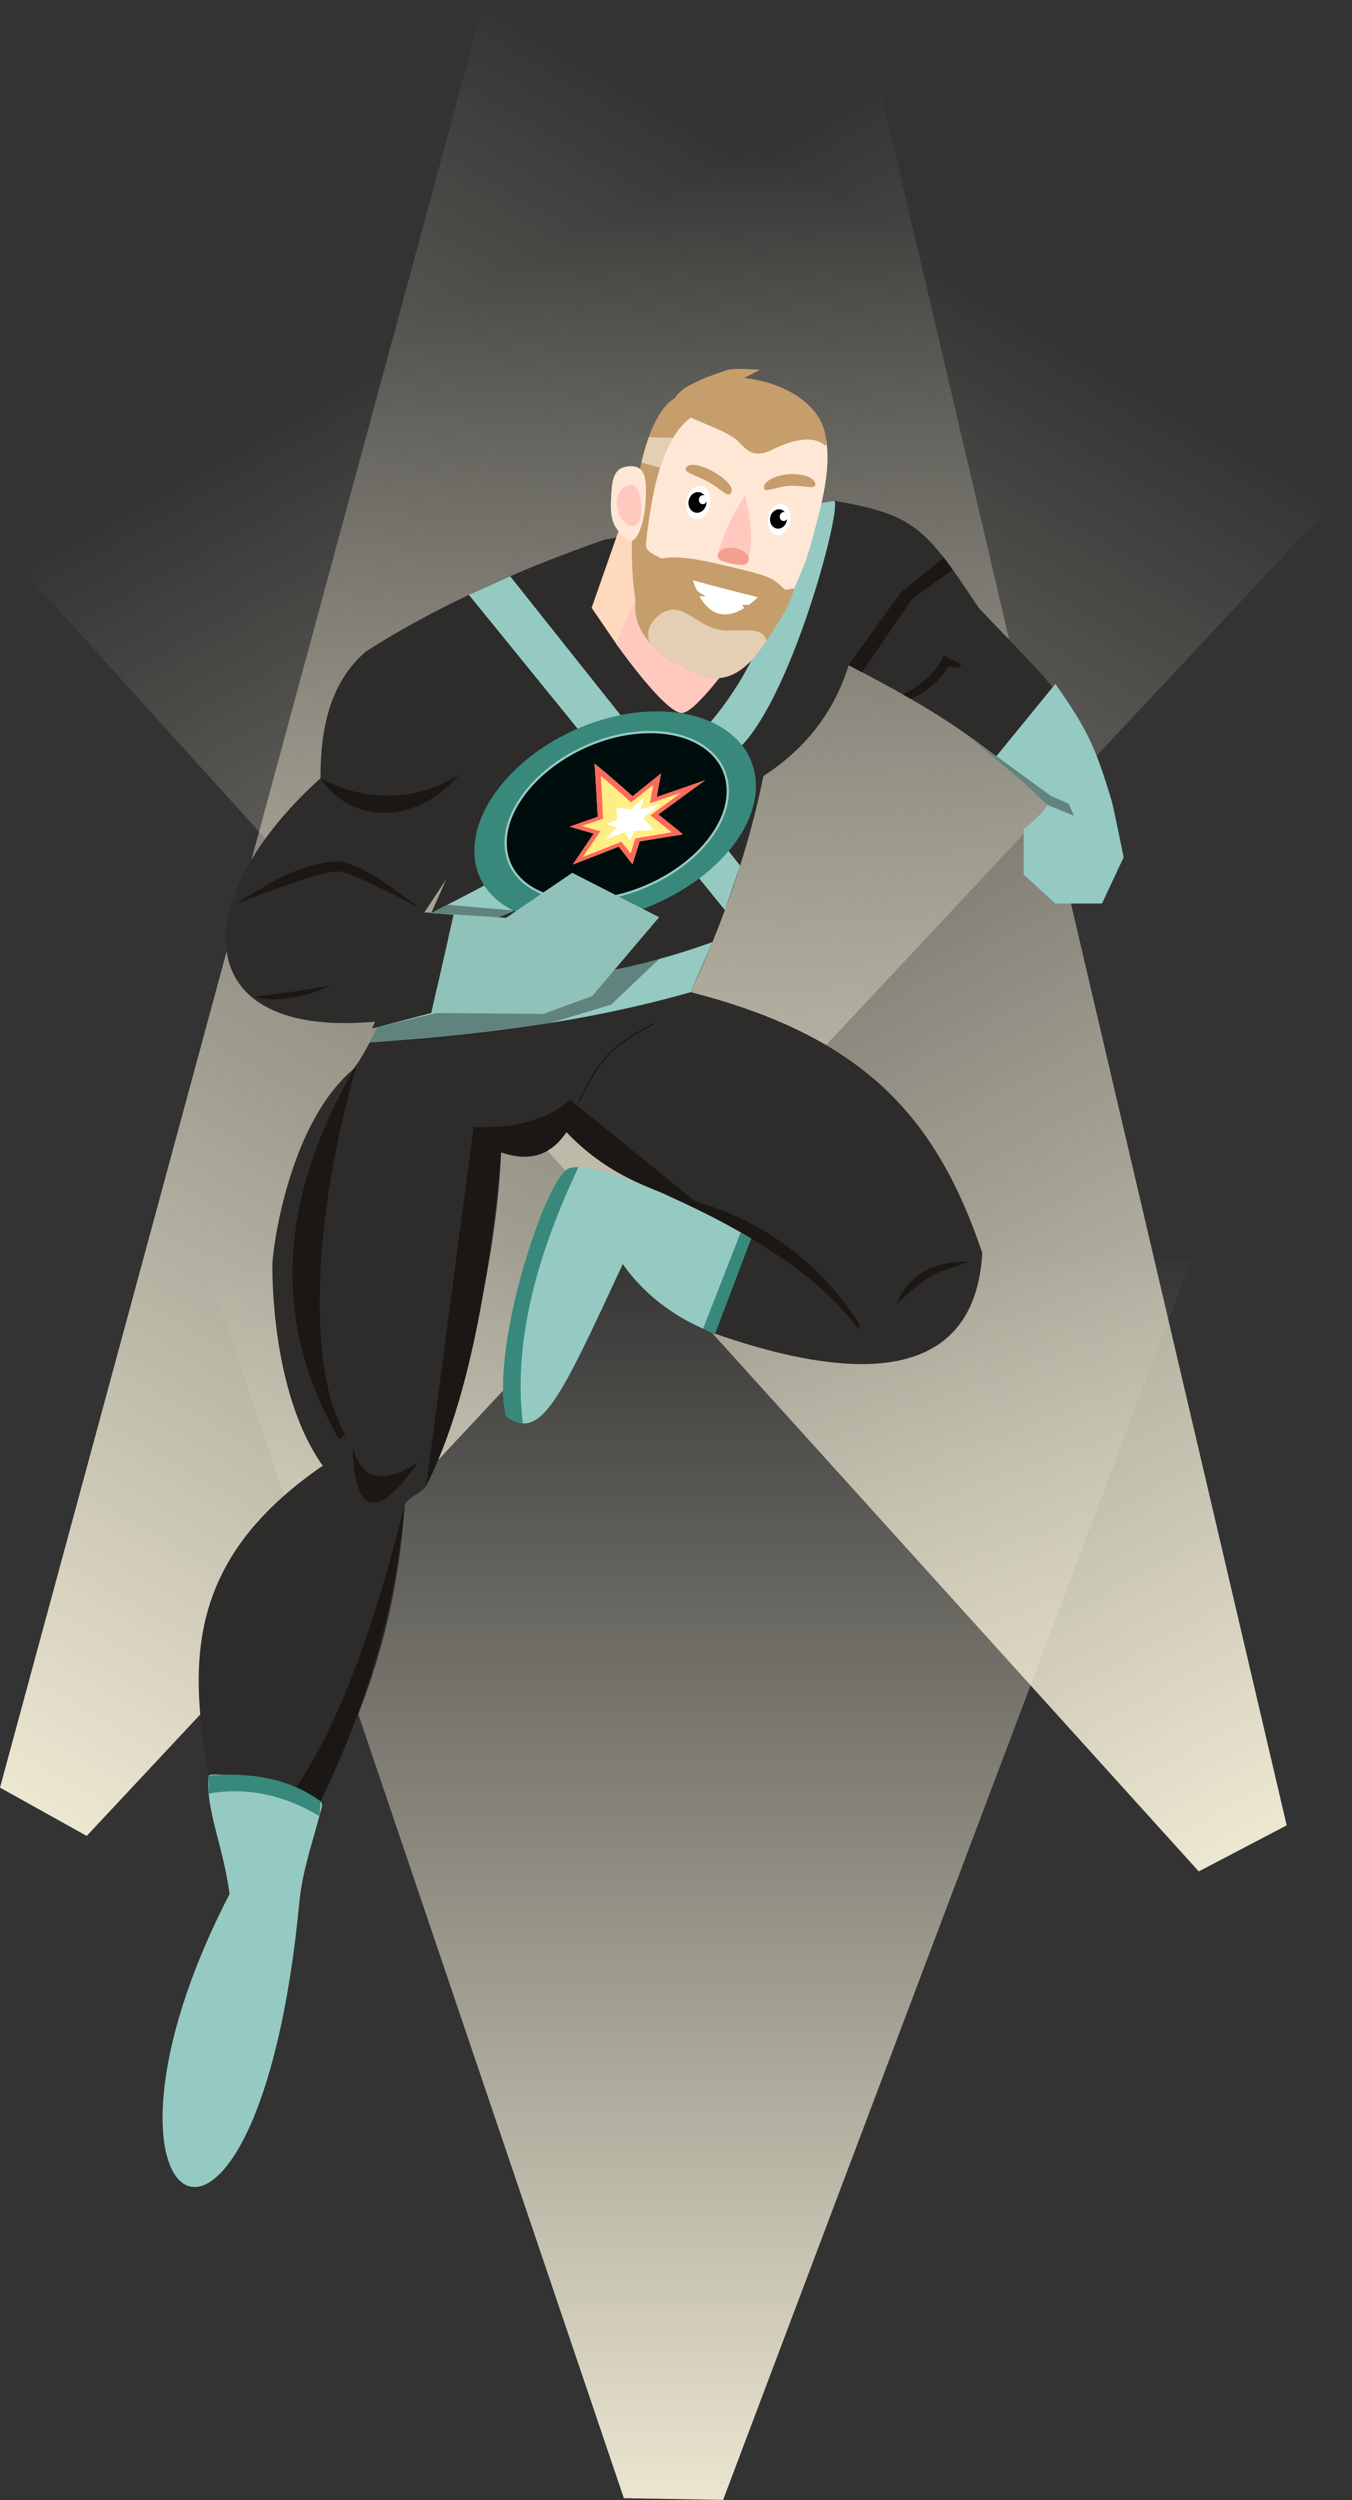 <svg xmlns="http://www.w3.org/2000/svg" xmlns:xlink="http://www.w3.org/1999/xlink" xmlns:serif="http://www.serif.com/" width="100%" height="100%" viewBox="0 0 2448 4526" xml:space="preserve" style="fill-rule:evenodd;clip-rule:evenodd;stroke-linecap:round;stroke-linejoin:round;stroke-miterlimit:1.5;"><rect x="0" y="0" width="2448" height="4526" fill="#333333" stroke="none"/><path d="M359.762,2250.22l1796.89,30.842l-847.365,2244.58l-179.689,-3.084l-769.839,-2272.34Z" style="fill:url(#_Linear1);"></path><path d="M877.22,0l1569.95,874.664l-2290.17,2449l-156.995,-87.466l877.22,-3236.2Z" style="fill:url(#_Linear2);"></path><path d="M0,986.874l1592.01,-833.841l737.725,3151.51l-159.201,83.384l-2170.53,-2401.06Z" style="fill:url(#_Linear3);"></path><g><g><path d="M380.715,3230.78c10.899,60.447 171.565,83.383 198.587,33.038c0.407,-0.758 0.783,-1.531 1.128,-2.322c47.536,-108.917 135.464,-274.399 152.26,-537.68c9.138,-15.8 32.079,-20.359 40.347,-36.343c44.066,-85.19 125.103,-375.022 134.315,-601.463c50.511,17.299 88.895,2.261 118.241,-36.42c153.925,122.119 326.176,187.22 326.176,187.22l-66.143,174.465c285.887,101.574 479.912,80.008 493.006,-142.923c-82.738,-245.143 -213.904,-391.963 -528.064,-472.179c57.733,-124.844 103.893,-254.359 131.723,-391.269c72.73,-52.568 -520.319,65.229 -520.319,65.229c-30.213,66.041 -188.866,436.55 -225.267,468.213c-117.102,101.859 -144.737,334.479 -143.472,352.864c0,0 -4.64,228.404 91.199,362.237c-255.97,175.559 -241.266,369.08 -203.717,577.333Z" style="fill:#2d2c2b;"></path><path d="M415.705,3428.7c-304.325,588.207 50.351,811.546 126.342,14.786c5.617,-58.889 26.313,-115.457 40.574,-171.89c10.651,-42.15 -203.867,-66.558 -204.804,-57.149c-6.073,60.963 25.473,123.066 37.888,214.253Z" style="fill:#95cac2;"></path><path d="M1094.59,976.969c-154.675,54.085 -300.853,118.826 -432.058,202.346c-65.448,57.008 -82.226,139.019 -82.3,229.611c-265.24,238.668 -240.392,517.894 200.586,424.952l40.463,-177.915l-52.948,-4.085l117.159,-177.836l496.799,-69.142c79.909,-51.835 129.217,-119.858 154.38,-200.655c143.225,74.471 211.763,117.862 318.649,206.144l87.331,-115.752c-24.857,-48.576 -126.275,-145.756 -170.911,-194.786c-95.087,-143.507 -115.793,-168.613 -261.371,-193.151l-415.779,70.269Z" style="fill:#2d2c2b;"></path><path d="M780.789,1652.84c218.704,-110.511 400.578,-217.886 511.236,-352.347c93.143,-113.179 131.365,-249.832 143.051,-381.067l75.293,-12.725c15.022,8.726 -72.54,344.088 -167.67,443.372c-91.112,95.09 -217.091,188.55 -315.713,249.977c-84.998,52.941 -276.016,118.584 -276.016,118.584l29.819,-65.794Z" style="fill:#95cac2;"></path><path id="NeckLight" d="M1180.32,1027.44l-14.309,-197.384l-94.745,270.257l48.162,70.572l60.892,-143.445Z" style="fill:#ffd9be;"></path><g id="Neck"><path id="NeckDark" d="M1333.63,1185.81l-160.739,-152.146l-57.752,131.215c-0,0 89.582,127.612 119.986,125.854c26.257,-1.519 98.505,-104.923 98.505,-104.923Z" style="fill:#ffc9bf;"></path></g><path id="Face" d="M1356.98,686.218c185.38,33.853 148.665,163.495 109.945,303.468c-19.126,69.14 -91.008,208.478 -138.861,229.597c-28.543,12.597 -49.457,8.365 -72.353,-3.253c-156.727,-79.525 -87.736,-124.858 -98.49,-281.612c-3.893,-56.747 10.28,-282.802 199.759,-248.2Z" style="fill:#ffe7d6;"></path><path d="M1360.63,2239.65c-0,-0 -262.199,-144.69 -329.888,-124.773c-41.742,12.283 -144.706,327.012 -114.369,448.722c62.88,47.454 97.168,-29.888 211.305,-275.23c42.112,60.885 104.639,102.776 166.809,125.746" style="fill:#95cac2;"></path><clipPath id="_clip4"><path d="M1360.63,2239.65c-0,-0 -262.199,-144.69 -329.888,-124.773c-41.742,12.283 -144.706,327.012 -114.369,448.722c62.88,47.454 97.168,-29.888 211.305,-275.23c42.112,60.885 104.639,102.776 166.809,125.746"></path></clipPath><g clip-path="url(#_clip4)"><path d="M1047.28,2113c-73.33,156.398 -118.515,311.096 -100.647,463.864c-8.567,4.687 -21.101,1.522 -32.99,-13.723c-33.528,-158.474 50.381,-375.58 106.651,-442.146c5.997,-7.844 15.241,-8.686 26.986,-7.995Z" style="fill:#39887c;"></path></g><path id="SideBurnL" d="M1215.4,1034.56c2.249,-27.456 -48.462,-25.823 -45.799,-50.394c12.136,-112.01 33.536,-193.043 81.494,-228.369l-28.127,-35.553c-64.877,34.518 -93.028,242.315 -72.172,367.745l64.604,-53.429Z" style="fill:#c69e6c;"></path><clipPath id="_clip5"><path d="M1215.4,1034.56c2.249,-27.456 -48.462,-25.823 -45.799,-50.394c12.136,-112.01 33.536,-193.043 81.494,-228.369l-28.127,-35.553c-64.877,34.518 -93.028,242.315 -72.172,367.745l64.604,-53.429Z"></path></clipPath><g clip-path="url(#_clip5)"><path id="HairLightLeft" d="M1174.59,791.336l51.555,1.668l-28.583,54.257l-35.96,-10.076c3.093,-15.789 7.851,-31.274 12.988,-45.849Z" style="fill:#e4cfb4;"></path></g><path id="Beard" d="M1302.16,1021.35c93.177,21.811 94.307,22.551 118.421,45.483c2.809,2.671 18.518,-4.193 17.249,-0.023c-10.097,33.19 -22.993,50.847 -31.66,64.602c-26.286,41.722 -68.351,117.587 -137.414,90.431c-70.49,-26.314 -128.299,-74.094 -117.538,-138.92c8.261,-68.626 29.072,-90.1 150.942,-61.573Z" style="fill:#c69e6c;"></path><clipPath id="_clip6"><path d="M1302.16,1021.35c93.177,21.811 94.307,22.551 118.421,45.483c2.809,2.671 18.518,-4.193 17.249,-0.023c-10.097,33.19 -22.993,50.847 -31.66,64.602c-26.286,41.722 -68.351,117.587 -137.414,90.431c-70.49,-26.314 -128.299,-74.094 -117.538,-138.92c8.261,-68.626 29.072,-90.1 150.942,-61.573Z"></path></clipPath><g clip-path="url(#_clip6)"><path id="BeardLight" d="M1299.33,1139.43c34.856,8.761 98.912,-16.6 87.078,38.726c-12.053,56.35 -61.201,63.513 -121.499,44.998c-135.902,-46.483 -87.987,-106.107 -58.577,-117.078c32.257,-12.032 52.425,23.157 92.998,33.354Z" style="fill:#e4cfb4;"></path></g><path id="Nose" d="M1348.67,897.174c10.98,39.101 14.676,78.342 6.593,117.808l-55.887,-10.606c9.359,-36.64 27.034,-72.215 49.294,-107.202Z" style="fill:#ffc9bf;"></path><path id="NoseButon" d="M1330.93,992.137c15.05,2.856 24.264,11.389 24.58,19.346c0.573,14.452 -14.909,11.852 -29.959,8.996c-15.05,-2.856 -32.207,-7.664 -24.58,-19.346c4.356,-6.673 14.908,-11.852 29.959,-8.996Z" style="fill:#f3a090;"></path><path id="LaughingFace" d="M1254.49,1050.47c2.555,7.409 4.213,12.049 7.257,18.09c1.614,3.202 15.915,10.829 15.915,10.829c0,0 -4.632,0.639 -11.391,0c19.65,34.157 47.145,42.706 81.461,21.24c-2.713,-2.705 -3.959,-5.574 -3.959,-5.574c0,0 11.495,0.474 13.135,-0.762c5.015,-3.78 10.164,-8.167 15.445,-13.172c-40.348,-9.802 -79.641,-20.016 -117.863,-30.651Z" style="fill:#fff;"></path><path d="M1205.5,2162.81c170.48,30.651 282.76,128.648 350.826,234.438l-0.818,10.398c-69.649,-96.622 -203.872,-179.905 -350.008,-244.836Z" style="fill:#1a1715;"></path><path id="EyebrowR" d="M1428.94,858.509c25.723,-1.694 46.794,6.879 47.52,17.892c0.726,11.012 -21.813,1.511 -47.535,3.206c-25.723,1.694 -44.952,13.947 -45.677,2.935c-0.726,-11.013 19.97,-22.338 45.692,-24.033Z" style="fill:#c69e6c;"></path><path id="EyebrowL" d="M1292.72,854.56c22.454,12.663 36.416,28.298 30.995,37.911c-5.421,9.614 -18.019,-7.033 -40.473,-19.696c-22.454,-12.662 -46.316,-16.575 -40.895,-26.188c5.421,-9.614 27.919,-4.689 50.373,7.973Z" style="fill:#c69e6c;"></path><path id="Eyeball" d="M1269.97,879.985c11.833,2.246 18.882,17.545 15.732,34.143c-3.15,16.599 -15.314,28.251 -27.147,26.006c-11.833,-2.246 -18.883,-17.545 -15.733,-34.143c3.15,-16.599 15.315,-28.251 27.148,-26.006Z" style="fill:#fff;"></path><path id="Pupil" d="M1266.48,891.079c8.852,1.68 14.466,11.331 12.529,21.538c-1.937,10.207 -10.696,17.13 -19.548,15.45c-8.853,-1.68 -14.467,-11.331 -12.53,-21.538c1.937,-10.207 10.697,-17.13 19.549,-15.45Z"></path><path id="AugeLightL" d="M1274.32,896.478c3.981,0.756 6.523,5.001 5.674,9.474c-0.849,4.473 -4.77,7.492 -8.75,6.736c-3.98,-0.755 -6.523,-5 -5.674,-9.473c0.849,-4.474 4.77,-7.492 8.75,-6.737Z" style="fill:#fff;"></path><path id="Eyeball1" serif:id="Eyeball" d="M1416.19,912.261c11.088,2.104 17.693,16.44 14.742,31.992c-2.952,15.553 -14.35,26.472 -25.438,24.368c-11.087,-2.105 -17.692,-16.44 -14.741,-31.993c2.952,-15.552 14.35,-26.471 25.437,-24.367Z" style="fill:#fff;"></path><path id="Pupil1" serif:id="Pupil" d="M1412.92,922.197c8.294,1.574 13.555,10.617 11.74,20.181c-1.815,9.564 -10.023,16.051 -18.318,14.477c-8.294,-1.574 -13.555,-10.617 -11.74,-20.181c1.815,-9.565 10.023,-16.052 18.318,-14.477Z"></path><path id="AugeLightL1" serif:id="AugeLightL" d="M1420.73,926.961c3.98,0.755 6.522,5 5.673,9.474c-0.848,4.473 -4.769,7.491 -8.749,6.736c-3.981,-0.755 -6.523,-5 -5.674,-9.474c0.849,-4.473 4.77,-7.491 8.75,-6.736Z" style="fill:#fff;"></path><path id="EarL" d="M1141.82,844.028c30.711,-0.716 28.502,31.997 26.88,66.338c-1.623,34.341 -15.802,76.085 -29.669,67.252c-27.675,-17.627 -34.412,-36.538 -32.789,-70.879c1.622,-34.341 1.812,-61.924 35.578,-62.711Z" style="fill:#ffe7d6;"></path><path id="EarDark" d="M1139.37,877.425c-12.746,1.49 -24.746,18.552 -22.42,38.453c2.327,19.901 16.539,37.925 29.285,36.435c12.746,-1.49 17.032,-21.972 14.706,-41.873c-2.326,-19.901 -8.825,-34.505 -21.571,-33.015Z" style="fill:#ffc9bf;"></path><path id="TopHair" d="M1374.42,688.69c63.353,13.737 116.687,53.985 120.669,104.623c3.175,40.359 1.222,-28.027 -96.281,20.609c-39.81,19.858 -51.412,-6.446 -65.562,-17.945c-34.699,-28.197 -129.605,-45.169 -110.891,-75.624c18.859,-30.693 78.339,-47.649 152.065,-31.663Z" style="fill:#c69e6c;"></path><path d="M1333.99,691.302c-0,-0 -86.379,12.108 -84.507,8.229c4.445,-9.213 59.328,-27.175 69.182,-30.068c12.121,-3.559 57.17,0 57.17,0l-41.845,21.839Z" style="fill:#c69e6c;"></path></g><path d="M756.382,2647.95c-83.204,119.758 -115.176,78.108 -117.938,-28.338c19.033,69.352 64.427,61.393 117.938,28.338Z" style="fill:#1a1715;"></path><path d="M1803.03,1370.21l107.879,-132.107c57.718,82.594 72.051,112.263 102.058,212.157c4.535,17.78 21.624,101.651 21.624,101.651l-39.301,83.813l-84.381,0l-57.445,-52.696l0,-81.841c0,-0 34.994,-27.03 42.725,-44.205l-93.159,-86.772Z" style="fill:#95cac2;"></path><path d="M1250.57,1796.17c-191.405,54.409 -385.726,78.444 -581.149,91.013l50.799,-102.363c192.97,7.541 383.552,-11.737 569.826,-79.387l-39.476,90.737Z" style="fill:#95cac2;"></path><path d="M923.647,1043.11l416.49,523.952l-27.608,80.492l-463.523,-570.721l74.641,-33.723Z" style="fill:#95cac2;"></path><g><g><path id="ScreenBack" d="M1179.4,1288.02c41.573,-1.402 85.237,5.304 121.752,25.75c18.961,10.616 35.641,24.977 47.527,42.468c12.25,18.026 18.803,38.908 19.886,59.977c0.764,14.868 -1.116,29.74 -5.016,44.054c-11.832,43.435 -40.975,81.527 -75.222,111.831c-23.139,20.476 -49.261,38.012 -77.147,52.506c-45.915,23.865 -97.373,39.955 -150.218,44.477c-44.746,3.829 -92.926,-0.535 -133.319,-21.451c-20.615,-10.675 -38.692,-25.825 -50.926,-44.767c-3.148,-4.875 -5.888,-9.972 -8.201,-15.225c-13.828,-31.403 -11.612,-66.534 -0.66,-97.834c6.563,-18.757 16.191,-36.462 27.682,-52.903c16.495,-23.603 36.891,-44.743 59.656,-63.169c24.273,-19.646 51.289,-36.383 80.058,-49.852c44.476,-20.822 93.862,-34.168 144.148,-35.862Z" style="fill:#39887c;"></path><path id="Screen" d="M1167.75,1325.5c33.654,-1.311 69.09,4.07 98.468,21.122c13.41,7.784 25.335,18.024 34.238,30.418c3.156,4.393 5.91,9.045 8.225,13.885c10.895,22.778 11.366,48.617 4.718,72.322c-4.115,14.673 -10.8,28.593 -19.026,41.512c-12.153,19.088 -27.695,36.123 -45.117,50.955c-16.881,14.37 -35.567,26.807 -55.375,37.258c-36.845,19.439 -78.127,32.394 -120.386,35.786c-35.68,2.863 -74.016,-1.022 -105.823,-18.447c-14.32,-7.844 -27.023,-18.519 -36.189,-31.703c-2.837,-4.081 -5.315,-8.385 -7.406,-12.851c-11.77,-25.129 -10.487,-53.718 -1.781,-79.205c5.287,-15.477 13.201,-30.045 22.655,-43.511c13.621,-19.401 30.5,-36.657 49.283,-51.563c17.49,-13.88 36.669,-25.838 56.957,-35.704c35.945,-17.481 75.913,-28.689 116.559,-30.274Z" style="fill:#000d0d;stroke:#95cac2;stroke-width:4.13px;"></path></g></g><path d="M683.152,1859.51l-13.733,27.674c110.398,-5.458 219.931,-15.326 327.477,-35.308l109.636,-33.147l86.873,-82.53l-64.576,15.997l-445.677,107.314Z" style="fill:#080605;fill-opacity:0.36;"></path><path d="M821.281,1655.96l-40.463,177.915l203.02,1.655l88.613,-32.517l120.96,-142.547l-157.337,-80.4l-119.659,81.556l-95.134,-5.662Z" style="fill:#90c2b9;"></path><path d="M768.333,1651.88l-94.727,210.136l107.212,-28.136l40.463,-177.915l-52.948,-4.085Z" style="fill:#2d2c2b;"></path><path d="M580.232,1408.93c54.695,83.474 174.846,85.489 251.72,-7.449c-87.935,57.162 -185.684,44.192 -251.72,7.449Z" style="fill:#1a1715;"></path><path d="M765.92,1647.93c-45.454,-30.499 -94.203,-76.942 -151.29,-88.87c-78.871,3.665 -139.803,48.81 -188.732,77.966c63.815,-25.212 160.053,-60.747 186.36,-59.463c22.127,1.079 104.006,42.173 153.662,70.367Z" style="fill:#1a1715;"></path><path d="M461.149,1804.57c33.175,-3.839 98.713,-13.09 135.675,-20.498c-30.338,17.366 -96.104,33.104 -135.675,20.498Z" style="fill:#1a1715;"></path><path d="M1536.67,1204.25l93.967,-131.065l78.193,-63.74l16.328,21.919l-74.321,53.79l-90.091,131.696l-24.076,-12.6Z" style="fill:#1a1715;"></path><path d="M1634.65,1257.04c34.514,-16.899 60.163,-39.666 74.24,-70.465l31.702,16.489l-5.194,7.146l-17.733,-4.331c-14.466,25.331 -40.676,47.149 -68.306,59.571l-14.709,-8.41Z" style="fill:#1a1715;"></path><path d="M1622.39,2361.67c17.504,-15.536 39.745,-37.873 62.565,-51.1c21.311,-12.352 42.873,-15.736 68.455,-26.233c-65.028,-1.975 -108.132,24.449 -131.02,77.333" style="fill:#1a1715;"></path><path d="M1032.72,1991.28l234.774,190.81c-72.436,-24.325 -159.639,-46.387 -241.901,-132.505c-27.708,41.361 -66.237,54.972 -118.241,36.42c-26.714,295.927 -74.503,483.301 -135.37,603.318l85.532,-649.276c68.966,3.258 129.116,-9.768 175.206,-48.767Z" style="fill:#1a1715;"></path><path d="M646.046,1926.95c-135.233,229.288 -161.488,455.873 -31.925,678.478l10.919,-8.929c-58.979,-95.636 -71.096,-348.831 21.006,-669.549" style="fill:#1a1715;"></path><path d="M732.69,2723.81c-16.734,193.109 -71.902,370.347 -152.075,537.257l-44.778,-24.677c73.129,-108.007 138.985,-276.872 196.853,-512.58Z" style="fill:#1a1715;"></path><path d="M377.817,3214.45c86.831,-7.497 152.846,9.941 202.798,46.62l-2.249,26.746c-61.435,-36.871 -127.606,-53.383 -200.556,-40.765l0.007,-32.601Z" style="fill:#39887c;"></path><path d="M1360.21,2242.2l-65.984,173.513l-21.245,-10.304l68.151,-174.378l19.078,11.169Z" style="fill:#39887c;"></path><path d="M780.789,1652.84l29.285,-14.896l119.618,10.342l-27.288,12.506l-121.615,-7.952Z" style="fill:#62837d;"></path><path d="M1744.73,1325.61l97.99,81.565l53.466,49.8l48.333,19.989l-9.376,-21.904l-31.645,-13.759l-158.768,-115.691" style="fill:#62837e;"></path><path d="M1183.17,1853.57c-78.774,41.555 -96.363,62.975 -134.824,140.308" style="fill:none;stroke:#191412;stroke-width:1.97px;"></path><g><g><path d="M1076.5,1382.38c23.475,19.091 46.425,38.826 68.86,59.127c17.155,-13.709 34.299,-27.432 51.432,-41.168c-2.571,14.18 -5.156,28.358 -7.754,42.534c29.258,-10.032 58.481,-20.166 87.671,-30.394c-28.227,20.718 -56.496,41.377 -84.815,61.969c15.054,11.763 29.928,23.757 44.604,35.988c-26.121,4.332 -52.253,8.597 -78.395,12.795c-4.32,13.826 -8.635,27.654 -12.945,41.484c-8.163,-10.779 -16.45,-21.465 -24.855,-32.057c-27.653,10.902 -55.355,21.68 -83.101,32.342c12.562,-18.651 25.16,-37.28 37.793,-55.883c-14.438,-4.283 -28.899,-8.491 -43.38,-12.625c16.898,-5.889 33.783,-11.817 50.655,-17.783c-1.636,-32.126 -3.544,-64.238 -5.77,-96.329Z" style="fill:#ffee85;"></path><path d="M1076.5,1382.38c23.475,19.091 46.425,38.826 68.86,59.127c17.155,-13.709 34.299,-27.432 51.432,-41.168c-2.571,14.18 -5.156,28.358 -7.754,42.534c29.258,-10.032 58.481,-20.166 87.671,-30.394c-28.227,20.718 -56.496,41.377 -84.815,61.969c15.054,11.763 29.928,23.757 44.604,35.988c-26.121,4.332 -52.253,8.597 -78.395,12.795c-4.32,13.826 -8.635,27.654 -12.945,41.484c-8.163,-10.779 -16.45,-21.465 -24.855,-32.057c-27.653,10.902 -55.355,21.68 -83.101,32.342c12.562,-18.651 25.16,-37.28 37.793,-55.883c-14.438,-4.283 -28.899,-8.491 -43.38,-12.625c16.898,-5.889 33.783,-11.817 50.655,-17.783c-1.636,-32.126 -3.544,-64.238 -5.77,-96.329Zm11.382,22.133c1.518,25.837 2.841,51.685 3.992,77.54c-12.692,4.431 -25.392,8.841 -38.099,13.228c11.095,3.155 22.178,6.352 33.247,9.595c-10.687,15.559 -21.349,31.136 -31.988,46.728c23.437,-9.185 46.841,-18.454 70.211,-27.811c5.618,7.041 11.184,14.124 16.697,21.248c2.779,-9.097 5.561,-18.195 8.345,-27.291c21.931,-3.627 43.854,-7.301 65.769,-11.021c-12.651,-10.406 -25.443,-20.64 -38.367,-30.706c18.646,-13.656 37.271,-27.341 55.877,-41.052c-18.912,6.461 -37.839,12.88 -56.781,19.254c1.973,-11.116 3.938,-22.233 5.894,-33.351c-13.335,10.594 -26.678,21.179 -40.028,31.756c-17.923,-16.413 -36.179,-32.463 -54.769,-48.117Z" style="fill:#ff695c;"></path><path d="M1115.99,1461.72c0.557,7.402 1.098,14.806 1.621,22.21c-6.638,2.587 -13.28,5.168 -19.923,7.742c6.51,2.084 13.016,4.186 19.515,6.306c-7.878,7.765 -15.755,15.531 -23.631,23.297c12.47,-5.05 24.931,-10.125 37.382,-15.223c3.18,4.933 6.336,9.881 9.469,14.844c3.037,-5.673 6.077,-11.344 9.119,-17.013c11.449,-0.299 22.898,-0.597 34.348,-0.893c-6.3,-7.577 -12.665,-15.099 -19.093,-22.568c10.259,-8.266 20.513,-16.538 30.762,-24.816c-12.041,3.293 -24.086,6.571 -36.136,9.831c2.194,-7.187 4.389,-14.373 6.585,-21.56c-7.946,7.241 -15.892,14.48 -23.84,21.719c-8.723,-1.309 -17.449,-2.6 -26.178,-3.876Z" style="fill:#fff;"></path></g></g></g><defs><linearGradient id="_Linear1" x1="0" y1="0" x2="1" y2="0" gradientUnits="userSpaceOnUse" gradientTransform="matrix(38.764,-2258.46,1881.27,32.289,1219.45,4524.1)"><stop offset="0" style="stop-color:#ece7d1;stop-opacity:1"></stop><stop offset="1" style="stop-color:#ece7d1;stop-opacity:0"></stop></linearGradient><linearGradient id="_Linear2" x1="0" y1="0" x2="1" y2="0" gradientUnits="userSpaceOnUse" gradientTransform="matrix(1583.7,-2842.6,1643.66,915.733,78.497,3279.94)"><stop offset="0" style="stop-color:#ece7d1;stop-opacity:1"></stop><stop offset="1" style="stop-color:#ece7d1;stop-opacity:0"></stop></linearGradient><linearGradient id="_Linear3" x1="0" y1="0" x2="1" y2="0" gradientUnits="userSpaceOnUse" gradientTransform="matrix(-1454.13,-2776.29,1666.76,-872.994,2250.13,3346.24)"><stop offset="0" style="stop-color:#ece7d1;stop-opacity:1"></stop><stop offset="1" style="stop-color:#ece7d1;stop-opacity:0"></stop></linearGradient></defs></svg>